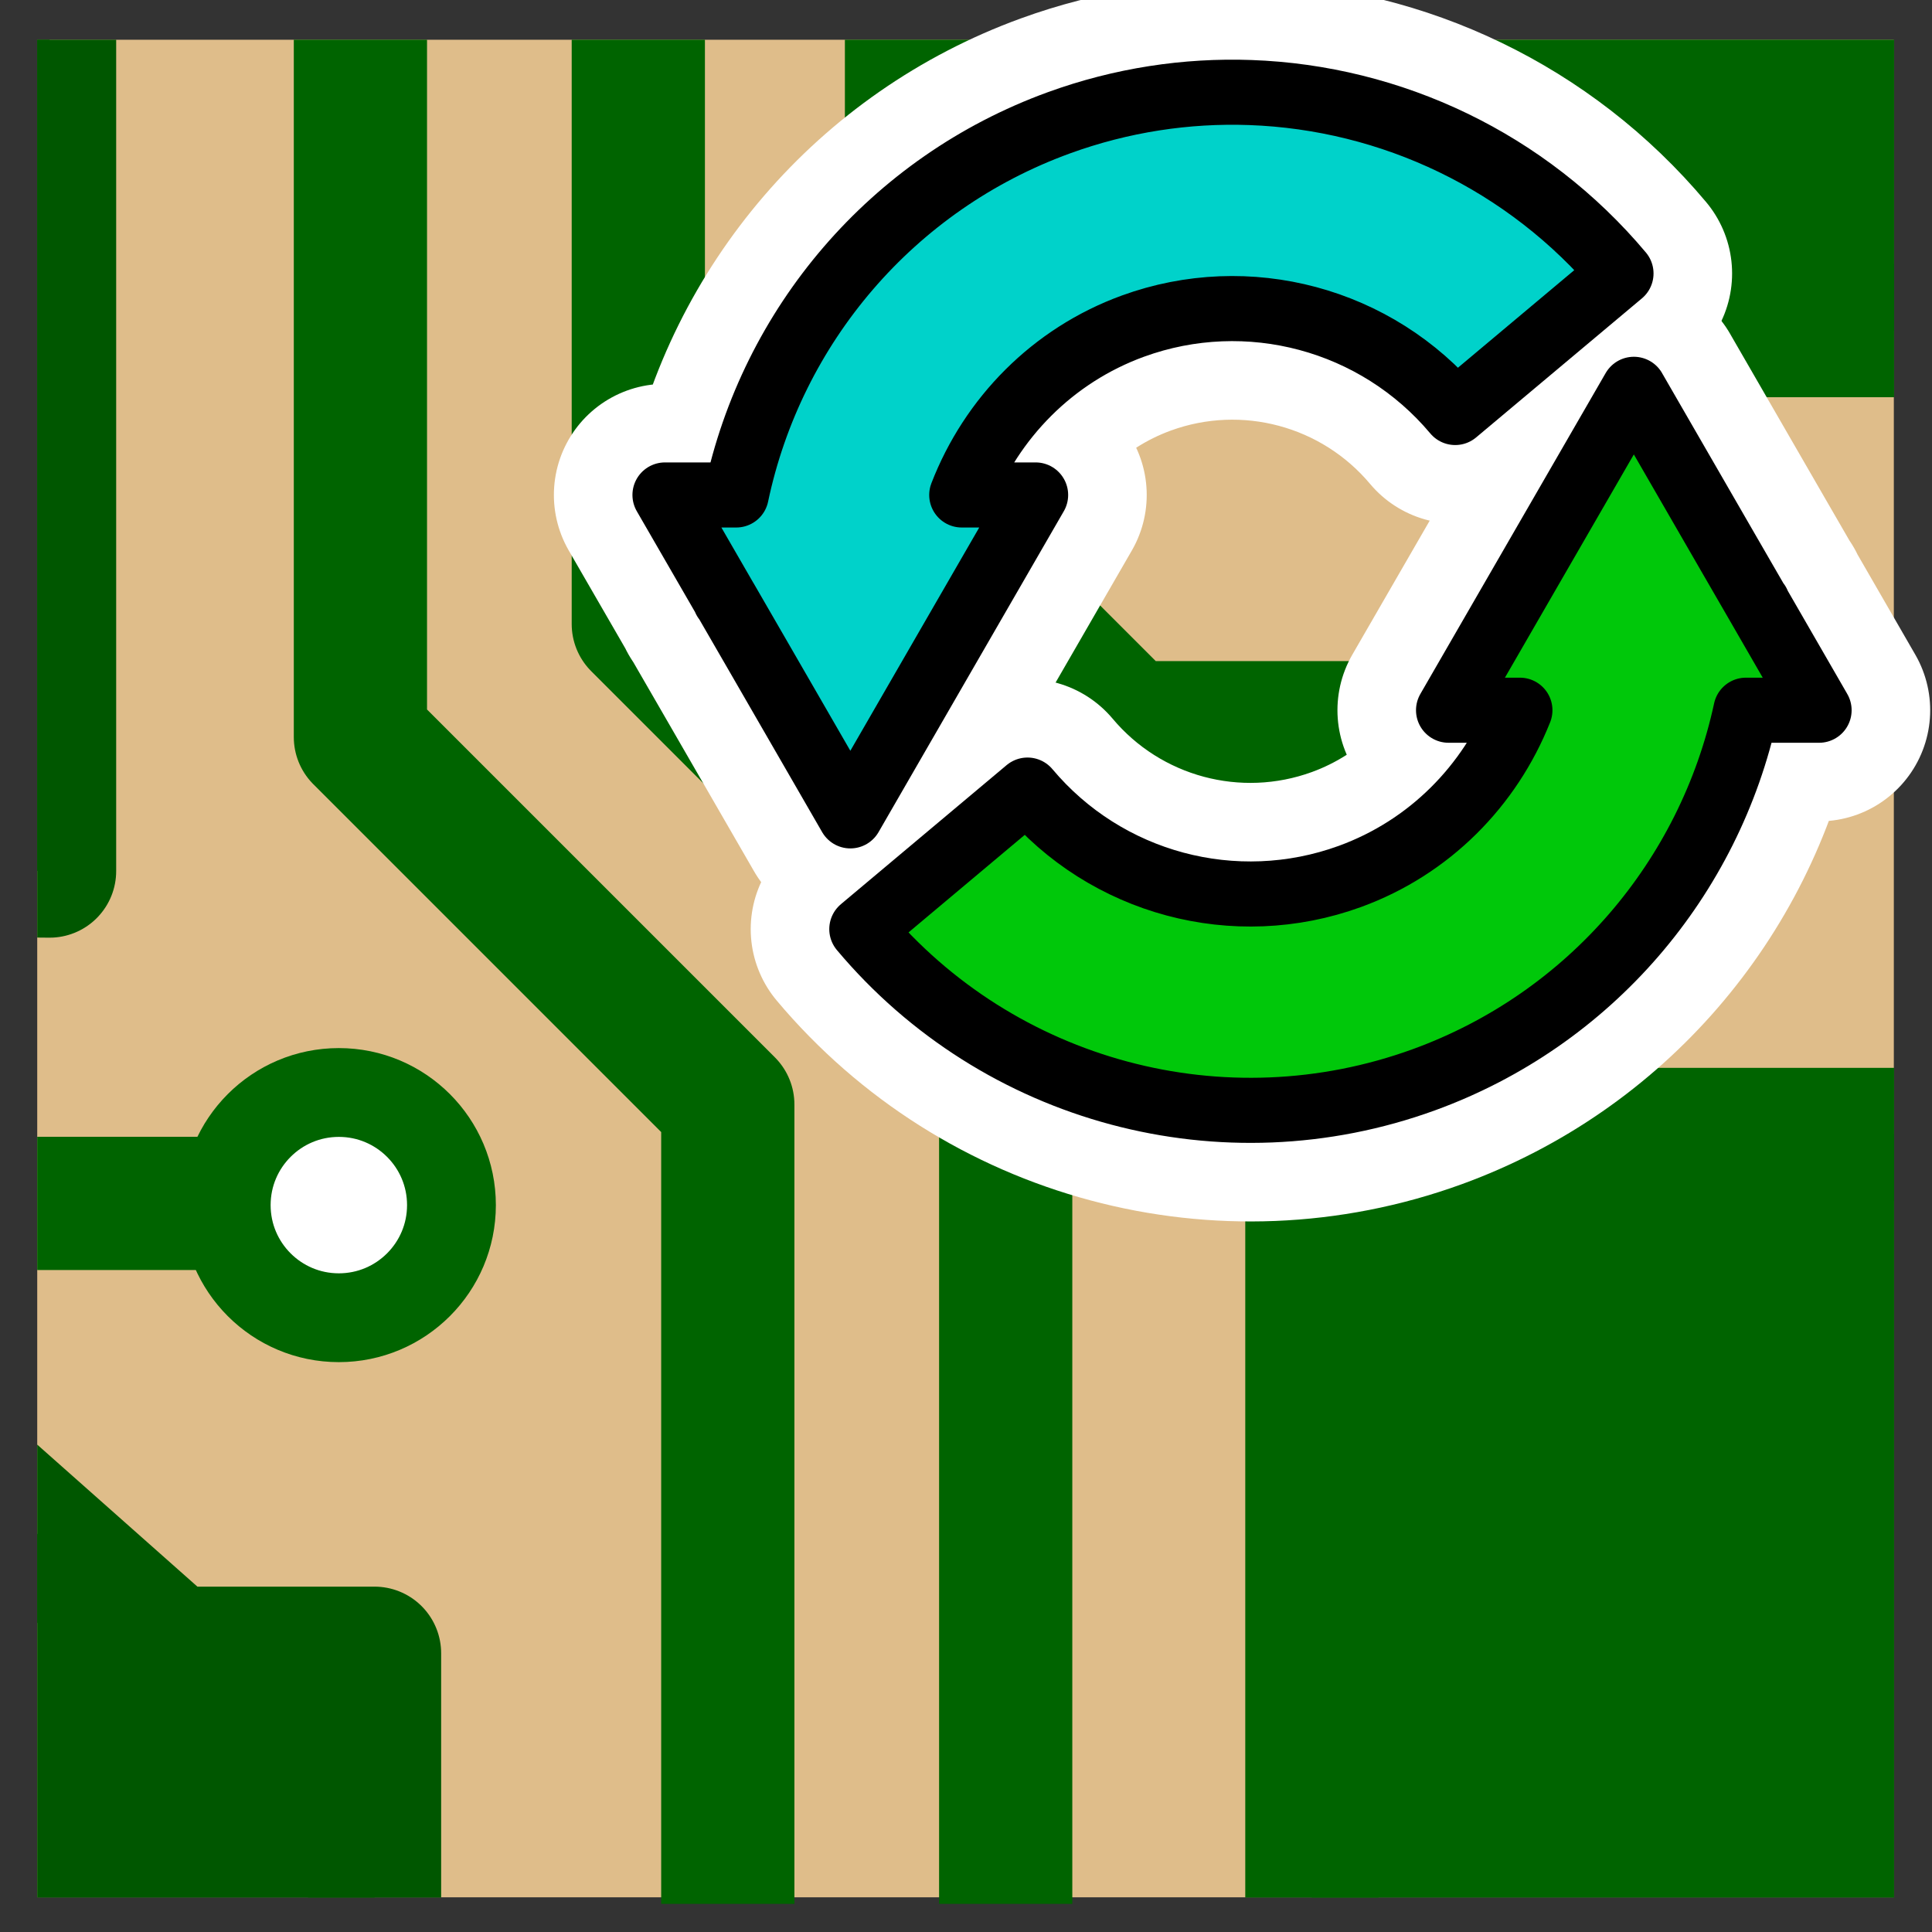 <?xml version="1.0" encoding="UTF-8" standalone="no"?>
<svg
   xmlns:dc="http://purl.org/dc/elements/1.1/"
   xmlns:cc="http://creativecommons.org/ns#"
   xmlns:rdf="http://www.w3.org/1999/02/22-rdf-syntax-ns#"
   xmlns:svg="http://www.w3.org/2000/svg"
   xmlns="http://www.w3.org/2000/svg"
   xmlns:xlink="http://www.w3.org/1999/xlink"
   xmlns:sodipodi="http://sodipodi.sourceforge.net/DTD/sodipodi-0.dtd"
   xmlns:inkscape="http://www.inkscape.org/namespaces/inkscape"
   height="48"
   width="48"
   version="1.1"
   id="svg2"
   inkscape:version="0.91 r13725"
   sodipodi:docname="pcb_update.svg">
  <rect width="100%" height="100%" fill="#333333" stroke="none"/>
  <sodipodi:namedview
     pagecolor="#ffffff"
     bordercolor="#666666"
     borderopacity="1"
     objecttolerance="10"
     gridtolerance="10"
     guidetolerance="10"
     inkscape:pageopacity="0"
     inkscape:pageshadow="2"
     inkscape:window-width="1855"
     inkscape:window-height="1056"
     id="namedview371"
     showgrid="true"
     inkscape:snap-to-guides="false"
     inkscape:snap-grids="false"
     inkscape:zoom="3.5715946"
     inkscape:cx="-51.662682"
     inkscape:cy="15.650837"
     inkscape:window-x="65"
     inkscape:window-y="24"
     inkscape:window-maximized="1"
     inkscape:current-layer="svg2">
    <inkscape:grid
       type="xygrid"
       id="grid3350"
       empspacing="5"
       visible="true"
       enabled="true"
       snapvisiblegridlinesonly="true" />
  </sodipodi:namedview>
  <defs
     id="defs4">
    <inkscape:path-effect
       effect="spiro"
       id="path-effect4449"
       is_visible="true" />
    <inkscape:path-effect
       effect="spiro"
       id="path-effect4445"
       is_visible="true" />
    <inkscape:path-effect
       is_visible="true"
       id="path-effect4441"
       effect="spiro" />
    <inkscape:path-effect
       effect="spiro"
       id="path-effect4402"
       is_visible="true" />
    <inkscape:path-effect
       effect="spiro"
       id="path-effect4350"
       is_visible="true" />
    <inkscape:path-effect
       effect="spiro"
       id="path-effect4329"
       is_visible="true" />
    <inkscape:path-effect
       is_visible="true"
       id="path-effect4325"
       effect="spiro" />
    <inkscape:path-effect
       effect="spiro"
       id="path-effect4321"
       is_visible="true" />
    <filter
       id="bb"
       style="color-interpolation-filters:sRGB">
      <feGaussianBlur
         stdDeviation="2.079"
         id="feGaussianBlur7" />
    </filter>
    <clipPath
       id="ba">
      <path
         d="m 72,88 -32,32 -8,0 0,-40 40,0 0,8 z"
         id="path10"
         inkscape:connector-curvature="0"
         style="fill-rule:evenodd" />
    </clipPath>
    <filter
       id="bc"
       height="1.384"
       width="1.384"
       y="-0.192"
       x="-0.192"
       style="color-interpolation-filters:sRGB">
      <feGaussianBlur
         stdDeviation="1.945"
         id="feGaussianBlur13" />
    </filter>
    <linearGradient
       id="bn"
       y2="172.44"
       gradientUnits="userSpaceOnUse"
       x2="153"
       gradientTransform="translate(-143,-64)"
       y1="175.56"
       x1="153">
      <stop
         stop-color="#fff"
         offset="0"
         id="stop16" />
      <stop
         stop-color="#ddd"
         offset="1"
         id="stop18" />
    </linearGradient>
    <linearGradient
       id="bo"
       y2="172.9"
       gradientUnits="userSpaceOnUse"
       x2="151.9"
       gradientTransform="translate(-143,-64)"
       y1="175.1"
       x1="154.1">
      <stop
         stop-color="#bbb"
         offset="0"
         id="stop21" />
      <stop
         stop-color="#616161"
         offset="1"
         id="stop23" />
    </linearGradient>
    <linearGradient
       id="bp"
       y2="164.44"
       gradientUnits="userSpaceOnUse"
       x2="153"
       gradientTransform="translate(-143,-64)"
       y1="167.56"
       x1="153">
      <stop
         stop-color="#fff"
         offset="0"
         id="stop26" />
      <stop
         stop-color="#ddd"
         offset="1"
         id="stop28" />
    </linearGradient>
    <linearGradient
       id="bq"
       y2="164.9"
       gradientUnits="userSpaceOnUse"
       x2="151.9"
       gradientTransform="translate(-143,-64)"
       y1="167.1"
       x1="154.1">
      <stop
         stop-color="#bbb"
         offset="0"
         id="stop31" />
      <stop
         stop-color="#616161"
         offset="1"
         id="stop33" />
    </linearGradient>
    <linearGradient
       id="br"
       y2="156.44"
       gradientUnits="userSpaceOnUse"
       x2="153"
       gradientTransform="translate(-143,-64)"
       y1="159.56"
       x1="153">
      <stop
         stop-color="#fff"
         offset="0"
         id="stop36" />
      <stop
         stop-color="#ddd"
         offset="1"
         id="stop38" />
    </linearGradient>
    <linearGradient
       id="bs"
       y2="156.9"
       gradientUnits="userSpaceOnUse"
       x2="151.9"
       gradientTransform="translate(-143,-64)"
       y1="159.1"
       x1="154.1">
      <stop
         stop-color="#bbb"
         offset="0"
         id="stop41" />
      <stop
         stop-color="#616161"
         offset="1"
         id="stop43" />
    </linearGradient>
    <linearGradient
       id="bt"
       y2="148.44"
       gradientUnits="userSpaceOnUse"
       x2="153"
       gradientTransform="translate(-143,-64)"
       y1="151.56"
       x1="153">
      <stop
         stop-color="#fff"
         offset="0"
         id="stop46" />
      <stop
         stop-color="#ddd"
         offset="1"
         id="stop48" />
    </linearGradient>
    <linearGradient
       id="bu"
       y2="148.9"
       gradientUnits="userSpaceOnUse"
       x2="151.9"
       gradientTransform="translate(-143,-64)"
       y1="151.1"
       x1="154.1">
      <stop
         stop-color="#bbb"
         offset="0"
         id="stop51" />
      <stop
         stop-color="#616161"
         offset="1"
         id="stop53" />
    </linearGradient>
    <linearGradient
       id="bv"
       y2="140.44"
       gradientUnits="userSpaceOnUse"
       x2="153"
       gradientTransform="translate(-143,-64)"
       y1="143.56"
       x1="153">
      <stop
         stop-color="#fff"
         offset="0"
         id="stop56" />
      <stop
         stop-color="#ddd"
         offset="1"
         id="stop58" />
    </linearGradient>
    <linearGradient
       id="bw"
       y2="140.9"
       gradientUnits="userSpaceOnUse"
       x2="151.9"
       gradientTransform="translate(-143,-64)"
       y1="143.1"
       x1="154.1">
      <stop
         stop-color="#bbb"
         offset="0"
         id="stop61" />
      <stop
         stop-color="#616161"
         offset="1"
         id="stop63" />
    </linearGradient>
    <linearGradient
       id="bx"
       y2="132.44"
       gradientUnits="userSpaceOnUse"
       x2="153"
       gradientTransform="translate(-143,-64)"
       y1="135.56"
       x1="153">
      <stop
         stop-color="#fff"
         offset="0"
         id="stop66" />
      <stop
         stop-color="#ddd"
         offset="1"
         id="stop68" />
    </linearGradient>
    <linearGradient
       id="by"
       y2="132.9"
       gradientUnits="userSpaceOnUse"
       x2="151.9"
       gradientTransform="translate(-143,-64)"
       y1="135.1"
       x1="154.1">
      <stop
         stop-color="#bbb"
         offset="0"
         id="stop71" />
      <stop
         stop-color="#616161"
         offset="1"
         id="stop73" />
    </linearGradient>
    <linearGradient
       id="bz"
       y2="124.44"
       gradientUnits="userSpaceOnUse"
       x2="153"
       gradientTransform="translate(-143,-64)"
       y1="127.56"
       x1="153">
      <stop
         stop-color="#fff"
         offset="0"
         id="stop76" />
      <stop
         stop-color="#ddd"
         offset="1"
         id="stop78" />
    </linearGradient>
    <linearGradient
       id="ca"
       y2="124.9"
       gradientUnits="userSpaceOnUse"
       x2="151.9"
       gradientTransform="translate(-143,-64)"
       y1="127.1"
       x1="154.1">
      <stop
         stop-color="#bbb"
         offset="0"
         id="stop81" />
      <stop
         stop-color="#616161"
         offset="1"
         id="stop83" />
    </linearGradient>
    <linearGradient
       id="cb"
       y2="116.44"
       gradientUnits="userSpaceOnUse"
       x2="153"
       gradientTransform="translate(-143,-64)"
       y1="119.56"
       x1="153">
      <stop
         stop-color="#fff"
         offset="0"
         id="stop86" />
      <stop
         stop-color="#ddd"
         offset="1"
         id="stop88" />
    </linearGradient>
    <linearGradient
       id="cc"
       y2="116.9"
       gradientUnits="userSpaceOnUse"
       x2="151.9"
       gradientTransform="translate(-143,-64)"
       y1="119.1"
       x1="154.1">
      <stop
         stop-color="#bbb"
         offset="0"
         id="stop91" />
      <stop
         stop-color="#616161"
         offset="1"
         id="stop93" />
    </linearGradient>
    <linearGradient
       id="cd"
       y2="108.44"
       gradientUnits="userSpaceOnUse"
       x2="153"
       gradientTransform="translate(-143,-64)"
       y1="111.56"
       x1="153">
      <stop
         stop-color="#fff"
         offset="0"
         id="stop96" />
      <stop
         stop-color="#ddd"
         offset="1"
         id="stop98" />
    </linearGradient>
    <linearGradient
       id="ce"
       y2="108.9"
       gradientUnits="userSpaceOnUse"
       x2="151.9"
       gradientTransform="translate(-143,-64)"
       y1="111.1"
       x1="154.1">
      <stop
         stop-color="#bbb"
         offset="0"
         id="stop101" />
      <stop
         stop-color="#616161"
         offset="1"
         id="stop103" />
    </linearGradient>
    <linearGradient
       id="cf"
       y2="100.44"
       gradientUnits="userSpaceOnUse"
       x2="153"
       gradientTransform="translate(-143,-64)"
       y1="103.56"
       x1="153">
      <stop
         stop-color="#fff"
         offset="0"
         id="stop106" />
      <stop
         stop-color="#ddd"
         offset="1"
         id="stop108" />
    </linearGradient>
    <linearGradient
       id="cg"
       y2="100.9"
       gradientUnits="userSpaceOnUse"
       x2="151.9"
       gradientTransform="translate(-143,-64)"
       y1="103.1"
       x1="154.1">
      <stop
         stop-color="#bbb"
         offset="0"
         id="stop111" />
      <stop
         stop-color="#616161"
         offset="1"
         id="stop113" />
    </linearGradient>
    <linearGradient
       id="ch"
       y2="92.444"
       gradientUnits="userSpaceOnUse"
       x2="153"
       gradientTransform="translate(-143,-64)"
       y1="95.557"
       x1="153">
      <stop
         stop-color="#fff"
         offset="0"
         id="stop116" />
      <stop
         stop-color="#ddd"
         offset="1"
         id="stop118" />
    </linearGradient>
    <linearGradient
       id="at"
       y2="92.9"
       gradientUnits="userSpaceOnUse"
       x2="151.9"
       gradientTransform="translate(-143,-64)"
       y1="95.101"
       x1="154.1">
      <stop
         stop-color="#bbb"
         offset="0"
         id="stop121" />
      <stop
         stop-color="#616161"
         offset="1"
         id="stop123" />
    </linearGradient>
    <linearGradient
       id="au"
       y2="84.444"
       gradientUnits="userSpaceOnUse"
       x2="153"
       gradientTransform="translate(-143,-64)"
       y1="87.557"
       x1="153">
      <stop
         stop-color="#fff"
         offset="0"
         id="stop126" />
      <stop
         stop-color="#ddd"
         offset="1"
         id="stop128" />
    </linearGradient>
    <linearGradient
       id="av"
       y2="84.9"
       gradientUnits="userSpaceOnUse"
       x2="151.9"
       gradientTransform="translate(-143,-64)"
       y1="87.101"
       x1="154.1">
      <stop
         stop-color="#bbb"
         offset="0"
         id="stop131" />
      <stop
         stop-color="#616161"
         offset="1"
         id="stop133" />
    </linearGradient>
    <linearGradient
       id="aw"
       y2="76.444"
       gradientUnits="userSpaceOnUse"
       x2="153"
       gradientTransform="translate(-143,-64)"
       y1="79.557"
       x1="153">
      <stop
         stop-color="#fff"
         offset="0"
         id="stop136" />
      <stop
         stop-color="#ddd"
         offset="1"
         id="stop138" />
    </linearGradient>
    <linearGradient
       id="ax"
       y2="76.9"
       gradientUnits="userSpaceOnUse"
       x2="151.9"
       gradientTransform="translate(-143,-64)"
       y1="79.101"
       x1="154.1">
      <stop
         stop-color="#bbb"
         offset="0"
         id="stop141" />
      <stop
         stop-color="#616161"
         offset="1"
         id="stop143" />
    </linearGradient>
    <linearGradient
       id="bd"
       y2="99.255"
       gradientUnits="userSpaceOnUse"
       x2="91.229"
       gradientTransform="matrix(0.21,0,0,0.207,-0.545,-0.448)"
       y1="106.41"
       x1="98.617">
      <stop
         stop-color="#a2a2a2"
         offset="0"
         id="stop193" />
      <stop
         stop-color="#fff"
         offset="1"
         id="stop195" />
    </linearGradient>
    <radialGradient
       id="az"
       gradientUnits="userSpaceOnUse"
       cy="112.3"
       cx="102"
       gradientTransform="matrix(0.21,0,0,0.207,-0.545,-0.448)"
       r="139.56">
      <stop
         stop-color="#b7b8b9"
         offset="0"
         id="stop203" />
      <stop
         stop-color="#ececec"
         offset=".189"
         id="stop205" />
      <stop
         stop-color="#fafafa"
         offset=".257"
         id="stop207" />
      <stop
         stop-color="#fff"
         offset=".301"
         id="stop209" />
      <stop
         stop-color="#fafafa"
         offset=".531"
         id="stop211" />
      <stop
         stop-color="#ebecec"
         offset=".845"
         id="stop213" />
      <stop
         stop-color="#e1e2e3"
         offset="1"
         id="stop215" />
    </radialGradient>
    <inkscape:path-effect
       is_visible="true"
       id="path-effect4325-4"
       effect="spiro" />
    <inkscape:path-effect
       effect="spiro"
       id="path-effect4329-7"
       is_visible="true" />
    <clipPath
       clipPathUnits="userSpaceOnUse"
       id="clipPath4385">
      <path
         style="fill:#ffffff"
         inkscape:connector-curvature="0"
         id="path4387"
         d="m 3.116,3.021 0,41.979 27.567,0 14.343,-12.314 0,-29.665 -41.91,0 z" />
    </clipPath>
    <clipPath
       clipPathUnits="userSpaceOnUse"
       id="clipPath4396">
      <path
         style="fill:#ffffff"
         inkscape:connector-curvature="0"
         id="path4398"
         d="m 3.116,3.021 0,41.979 27.567,0 14.343,-12.314 0,-29.665 -41.91,0 z" />
    </clipPath>
    <clipPath
       clipPathUnits="userSpaceOnUse"
       id="clipPath4396-7">
      <path
         style="fill:#ffffff"
         inkscape:connector-curvature="0"
         id="path4398-2"
         d="m 3.116,3.021 0,41.979 27.567,0 14.343,-12.314 0,-29.665 -41.91,0 z" />
    </clipPath>
    <inkscape:path-effect
       effect="spiro"
       id="path-effect4321-2"
       is_visible="true" />
    <inkscape:path-effect
       is_visible="true"
       id="path-effect4325-6"
       effect="spiro" />
    <inkscape:path-effect
       effect="spiro"
       id="path-effect4329-1"
       is_visible="true" />
    <clipPath
       clipPathUnits="userSpaceOnUse"
       id="clipPath4459">
      <path
         style="fill:#ffffff"
         inkscape:connector-curvature="0"
         id="path4461"
         d="m 3.116,3.021 0,41.979 27.567,0 14.343,-12.314 0,-29.665 -41.91,0 z" />
    </clipPath>
    <clipPath
       clipPathUnits="userSpaceOnUse"
       id="clipPath4385-9">
      <path
         style="fill:#ffffff"
         inkscape:connector-curvature="0"
         id="path4387-1"
         d="m 3.116,3.021 0,41.979 27.567,0 14.343,-12.314 0,-29.665 -41.91,0 z" />
    </clipPath>
    <clipPath
       clipPathUnits="userSpaceOnUse"
       id="clipPath4396-9">
      <path
         style="fill:#ffffff"
         inkscape:connector-curvature="0"
         id="path4398-6"
         d="m 3.116,3.021 0,41.979 27.567,0 14.343,-12.314 0,-29.665 -41.91,0 z" />
    </clipPath>
    <inkscape:path-effect
       effect="spiro"
       id="path-effect4321-25"
       is_visible="true" />
    <inkscape:path-effect
       is_visible="true"
       id="path-effect4325-44"
       effect="spiro" />
    <inkscape:path-effect
       effect="spiro"
       id="path-effect4329-9"
       is_visible="true" />
    <clipPath
       id="ba-9">
      <path
         d="m 72,88 -32,32 -8,0 0,-40 40,0 0,8 z"
         id="path10-3"
         inkscape:connector-curvature="0"
         style="fill-rule:evenodd" />
    </clipPath>
    <filter
       id="bc-6"
       height="1.384"
       width="1.384"
       y="-0.192"
       x="-0.192"
       style="color-interpolation-filters:sRGB">
      <feGaussianBlur
         stdDeviation="1.945"
         id="feGaussianBlur13-0" />
    </filter>
    <clipPath
       clipPathUnits="userSpaceOnUse"
       id="clipPath4459-5">
      <path
         style="fill:#ffffff"
         inkscape:connector-curvature="0"
         id="path4461-0"
         d="m 3.116,3.021 0,41.979 27.567,0 14.343,-12.314 0,-29.665 -41.91,0 z" />
    </clipPath>
    <inkscape:path-effect
       effect="spiro"
       id="path-effect4402-2"
       is_visible="true" />
    <inkscape:path-effect
       is_visible="true"
       id="path-effect4441-9"
       effect="spiro" />
    <inkscape:path-effect
       effect="spiro"
       id="path-effect4445-4"
       is_visible="true" />
    <inkscape:path-effect
       effect="spiro"
       id="path-effect4449-3"
       is_visible="true" />
    <radialGradient
       id="az-5"
       gradientUnits="userSpaceOnUse"
       cy="112.3"
       cx="102"
       gradientTransform="matrix(0.21,0,0,0.207,-0.545,-0.448)"
       r="139.56">
      <stop
         stop-color="#b7b8b9"
         offset="0"
         id="stop203-1" />
      <stop
         stop-color="#ececec"
         offset=".189"
         id="stop205-7" />
      <stop
         stop-color="#fafafa"
         offset=".257"
         id="stop207-4" />
      <stop
         stop-color="#fff"
         offset=".301"
         id="stop209-3" />
      <stop
         stop-color="#fafafa"
         offset=".531"
         id="stop211-1" />
      <stop
         stop-color="#ebecec"
         offset=".845"
         id="stop213-4" />
      <stop
         stop-color="#e1e2e3"
         offset="1"
         id="stop215-6" />
    </radialGradient>
    <filter
       id="bb-9"
       style="color-interpolation-filters:sRGB">
      <feGaussianBlur
         stdDeviation="2.079"
         id="feGaussianBlur7-4" />
    </filter>
    <radialGradient
       inkscape:collect="always"
       xlink:href="#az-7"
       id="radialGradient3418"
       gradientUnits="userSpaceOnUse"
       gradientTransform="matrix(0.466,0,0,0.4,17.281,-50.947)"
       cx="102"
       cy="112.3"
       r="139.56" />
    <radialGradient
       id="az-7"
       gradientUnits="userSpaceOnUse"
       cy="112.3"
       cx="102"
       gradientTransform="matrix(0.21,0,0,0.207,-0.545,-0.448)"
       r="139.56">
      <stop
         stop-color="#b7b8b9"
         offset="0"
         id="stop203-5" />
      <stop
         stop-color="#ececec"
         offset=".189"
         id="stop205-3" />
      <stop
         stop-color="#fafafa"
         offset=".257"
         id="stop207-5" />
      <stop
         stop-color="#fff"
         offset=".301"
         id="stop209-62" />
      <stop
         stop-color="#fafafa"
         offset=".531"
         id="stop211-9" />
      <stop
         stop-color="#ebecec"
         offset=".845"
         id="stop213-1" />
      <stop
         stop-color="#e1e2e3"
         offset="1"
         id="stop215-2" />
    </radialGradient>
    <clipPath
       clipPathUnits="userSpaceOnUse"
       id="clipPath4273">
      <path
         sodipodi:nodetypes="ccccc"
         style="fill:#c28a35;fill-opacity:1"
         inkscape:connector-curvature="0"
         id="path4275"
         d="m 3.116,3.021 0,41.836 41.815,0 0,-41.836 z" />
    </clipPath>
    <inkscape:path-effect
       effect="spiro"
       id="path-effect4402-7"
       is_visible="true" />
    <inkscape:path-effect
       is_visible="true"
       id="path-effect4441-0"
       effect="spiro" />
    <inkscape:path-effect
       effect="spiro"
       id="path-effect4445-9"
       is_visible="true" />
    <inkscape:path-effect
       effect="spiro"
       id="path-effect4449-36"
       is_visible="true" />
    <clipPath
       clipPathUnits="userSpaceOnUse"
       id="clipPath4396-0">
      <path
         style="fill:#ffffff"
         inkscape:connector-curvature="0"
         id="path4398-6-3"
         d="m 3.116,3.021 0,41.979 27.567,0 14.343,-12.314 0,-29.665 -41.91,0 z" />
    </clipPath>
    <inkscape:path-effect
       effect="spiro"
       id="path-effect4321-26"
       is_visible="true" />
    <inkscape:path-effect
       is_visible="true"
       id="path-effect4325-1"
       effect="spiro" />
    <inkscape:path-effect
       effect="spiro"
       id="path-effect4329-8"
       is_visible="true" />
    <clipPath
       clipPathUnits="userSpaceOnUse"
       id="clipPath4385-7">
      <path
         style="fill:#ffffff"
         inkscape:connector-curvature="0"
         id="path4387-9"
         d="m 3.116,3.021 0,41.979 27.567,0 14.343,-12.314 0,-29.665 -41.91,0 z" />
    </clipPath>
    <radialGradient
       r="16.956"
       gradientTransform="matrix(0,-0.843,1.02,0,-4.896,41.059)"
       cx="35.293"
       cy="20.494"
       gradientUnits="userSpaceOnUse"
       id="radialGradient4831">
      <stop
         style="stop-color:#1772d9;stop-opacity:1"
         id="stop4833"
         offset="0"
         stop-color="#73d216" />
      <stop
         style="stop-color:#085ab6;stop-opacity:1"
         id="stop4835"
         offset="1"
         stop-color="#4e9a06" />
    </radialGradient>
    <radialGradient
       inkscape:collect="always"
       xlink:href="#radialGradient4831"
       id="radialGradient5510"
       gradientUnits="userSpaceOnUse"
       gradientTransform="matrix(0,0.431,0.506,0,129.736,1879.092)"
       cx="34.857"
       cy="28.374"
       fx="34.857"
       fy="28.374"
       r="16.956" />
    <radialGradient
       r="16.956"
       gradientTransform="matrix(0,-0.843,1.02,0,-4.896,41.059)"
       cx="35.293"
       cy="20.494"
       gradientUnits="userSpaceOnUse"
       id="radialGradient5512">
      <stop
         style="stop-color:#1772d9;stop-opacity:1"
         id="stop5514"
         offset="0"
         stop-color="#73d216" />
      <stop
         style="stop-color:#085ab6;stop-opacity:1"
         id="stop5516"
         offset="1"
         stop-color="#4e9a06" />
    </radialGradient>
    <radialGradient
       r="16.956"
       gradientTransform="matrix(0,-0.843,1.02,0,-4.896,41.059)"
       cx="35.293"
       cy="20.494"
       gradientUnits="userSpaceOnUse"
       id="radialGradient4831-3">
      <stop
         style="stop-color:#1772d9;stop-opacity:1"
         id="stop4833-6"
         offset="0"
         stop-color="#73d216" />
      <stop
         style="stop-color:#085ab6;stop-opacity:1"
         id="stop4835-7"
         offset="1"
         stop-color="#4e9a06" />
    </radialGradient>
    <radialGradient
       r="16.956"
       gradientTransform="matrix(0,-0.843,1.02,0,-4.896,41.059)"
       cx="35.293"
       cy="20.494"
       gradientUnits="userSpaceOnUse"
       id="radialGradient4622">
      <stop
         style="stop-color:#1772d9;stop-opacity:1"
         id="stop4624"
         offset="0"
         stop-color="#73d216" />
      <stop
         style="stop-color:#085ab6;stop-opacity:1"
         id="stop4626"
         offset="1"
         stop-color="#4e9a06" />
    </radialGradient>
    <radialGradient
       r="16.956"
       gradientTransform="matrix(0,-0.843,1.02,0,-4.896,41.059)"
       cx="35.293"
       cy="20.494"
       gradientUnits="userSpaceOnUse"
       id="radialGradient4629">
      <stop
         style="stop-color:#1772d9;stop-opacity:1"
         id="stop4631"
         offset="0"
         stop-color="#73d216" />
      <stop
         style="stop-color:#085ab6;stop-opacity:1"
         id="stop4633"
         offset="1"
         stop-color="#4e9a06" />
    </radialGradient>
    <radialGradient
       r="16.956"
       gradientTransform="matrix(0,-0.843,1.02,0,-4.896,41.059)"
       cx="35.293"
       cy="20.494"
       gradientUnits="userSpaceOnUse"
       id="radialGradient4636">
      <stop
         style="stop-color:#1772d9;stop-opacity:1"
         id="stop4638"
         offset="0"
         stop-color="#73d216" />
      <stop
         style="stop-color:#085ab6;stop-opacity:1"
         id="stop4640"
         offset="1"
         stop-color="#4e9a06" />
    </radialGradient>
    <radialGradient
       inkscape:collect="always"
       xlink:href="#radialGradient4831-36"
       id="radialGradient4567"
       gradientUnits="userSpaceOnUse"
       gradientTransform="matrix(0,-0.382,-0.449,0,40.365,227.589)"
       cx="34.857"
       cy="28.374"
       fx="34.857"
       fy="28.374"
       r="16.956" />
    <radialGradient
       r="16.956"
       gradientTransform="matrix(0,-0.843,1.02,0,-4.896,41.059)"
       cx="35.293"
       cy="20.494"
       gradientUnits="userSpaceOnUse"
       id="radialGradient4831-36">
      <stop
         style="stop-color:#1772d9;stop-opacity:1"
         id="stop4833-7"
         offset="0"
         stop-color="#73d216" />
      <stop
         style="stop-color:#085ab6;stop-opacity:1"
         id="stop4835-5"
         offset="1"
         stop-color="#4e9a06" />
    </radialGradient>
    <radialGradient
       inkscape:collect="always"
       xlink:href="#radialGradient4831-36"
       id="radialGradient4569"
       gradientUnits="userSpaceOnUse"
       gradientTransform="matrix(0,0.382,0.449,0,123.258,1780.995)"
       cx="34.857"
       cy="28.374"
       fx="34.857"
       fy="28.374"
       r="16.956" />
    <radialGradient
       r="16.956"
       gradientTransform="matrix(0,-0.843,1.02,0,-4.896,41.059)"
       cx="35.293"
       cy="20.494"
       gradientUnits="userSpaceOnUse"
       id="radialGradient4300">
      <stop
         style="stop-color:#1772d9;stop-opacity:1"
         id="stop4302"
         offset="0"
         stop-color="#73d216" />
      <stop
         style="stop-color:#085ab6;stop-opacity:1"
         id="stop4304"
         offset="1"
         stop-color="#4e9a06" />
    </radialGradient>
  </defs>
  <g
     id="g5700"
     transform="matrix(1.034,0,0,1.034,-24.649,50.36)">
    <path
       style="fill:url(#radialGradient3418)"
       inkscape:connector-curvature="0"
       id="path221"
       d="m 25.664,-47.349 c -0.257,0 -0.466,0.179 -0.466,0.4 l 0,43.171 c 0,0.221 0.209,0.4 0.466,0.4 l 27.56,0 c 0.123,0 1.287,0.047 1.373,-0.028 L 68.842,-15.722 c 0.087,-0.075 0.136,-1.074 0.136,-1.179 l 0,-30.048 c 0,-0.22 -0.209,-0.4 -0.466,-0.4 l -42.849,0 z" />
    <path
       sodipodi:nodetypes="ccccc"
       style="fill:#dfbd8a;fill-opacity:1"
       inkscape:connector-curvature="0"
       id="path219"
       d="m 24.733,-47.749 0,44.633 44.61,0 0,-44.633 z" />
    <g
       clip-path="url(#clipPath4273)"
       id="g4451"
       transform="matrix(1.067,0,0,1.067,21.408,-50.973)">
      <path
         sodipodi:nodetypes="cccccc"
         style="color:#000000;clip-rule:nonzero;display:inline;overflow:visible;visibility:visible;opacity:1;isolation:auto;mix-blend-mode:normal;color-interpolation:sRGB;color-interpolation-filters:linearRGB;solid-color:#000000;solid-opacity:1;fill:#006400;fill-opacity:1;fill-rule:evenodd;stroke:#006400;stroke-width:3;stroke-linecap:round;stroke-linejoin:round;stroke-miterlimit:4;stroke-dasharray:none;stroke-dashoffset:0;stroke-opacity:1;color-rendering:auto;image-rendering:auto;shape-rendering:auto;text-rendering:auto;enable-background:accumulate"
         d="m 30.494,-2.965 0,10.543 1.757,1.993 20.517,0 0,-12.748 -22.274,0.212 z"
         id="path4400"
         inkscape:path-effect="#path-effect4402-7"
         inkscape:original-d="m 30.493982,-2.9647235 0,10.542909 1.757126,1.9934312 20.516738,0 0,-12.7484722 z"
         inkscape:connector-curvature="0" />
      <path
         inkscape:connector-curvature="0"
         inkscape:original-d="m 31.819807,46.42956 0,-18.757446 1.757126,0 20.516738,0 0,18.969574 z"
         inkscape:path-effect="#path-effect4441-0"
         id="path4439"
         d="m 31.82,46.43 0,-18.757 1.757,0 20.517,0 0,18.97 -22.274,-0.212 z"
         style="color:#000000;clip-rule:nonzero;display:inline;overflow:visible;visibility:visible;opacity:1;isolation:auto;mix-blend-mode:normal;color-interpolation:sRGB;color-interpolation-filters:linearRGB;solid-color:#000000;solid-opacity:1;fill:#006400;fill-opacity:1;fill-rule:evenodd;stroke:#006400;stroke-width:3;stroke-linecap:round;stroke-linejoin:round;stroke-miterlimit:4;stroke-dasharray:none;stroke-dashoffset:0;stroke-opacity:1;color-rendering:auto;image-rendering:auto;shape-rendering:auto;text-rendering:auto;enable-background:accumulate"
         sodipodi:nodetypes="cccccc" />
      <path
         sodipodi:nodetypes="ccccccc"
         style="color:#000000;clip-rule:nonzero;display:inline;overflow:visible;visibility:visible;opacity:1;isolation:auto;mix-blend-mode:normal;color-interpolation:sRGB;color-interpolation-filters:linearRGB;solid-color:#000000;solid-opacity:1;fill:#005700;fill-opacity:1;fill-rule:evenodd;stroke:#005700;stroke-width:3;stroke-linecap:round;stroke-linejoin:round;stroke-miterlimit:4;stroke-dasharray:none;stroke-dashoffset:0;stroke-opacity:1;color-rendering:auto;image-rendering:auto;shape-rendering:auto;text-rendering:auto;enable-background:accumulate"
         d="m -11.561,58.097 0,-22.748 13.232,0.032 4.483,3.975 4.558,0 0,18.953 -22.274,-0.212 z"
         id="path4443"
         inkscape:path-effect="#path-effect4445-9"
         inkscape:original-d="m -11.561196,58.096822 0,-22.747771 13.2321266,0.03157 4.4833687,3.975 4.5583687,0 0,18.953334 z"
         inkscape:connector-curvature="0" />
      <path
         sodipodi:nodetypes="cccccc"
         style="color:#000000;clip-rule:nonzero;display:inline;overflow:visible;visibility:visible;opacity:1;isolation:auto;mix-blend-mode:normal;color-interpolation:sRGB;color-interpolation-filters:linearRGB;solid-color:#000000;solid-opacity:1;fill:#005700;fill-opacity:1;fill-rule:evenodd;stroke:#005700;stroke-width:3;stroke-linecap:round;stroke-linejoin:round;stroke-miterlimit:4;stroke-dasharray:none;stroke-dashoffset:0;stroke-opacity:1;color-rendering:auto;image-rendering:auto;shape-rendering:auto;text-rendering:auto;enable-background:accumulate"
         d="m -18.88,21.53 0,-15.698 1.757,-3.043 20.517,0 0,18.953 -22.274,-0.212 z"
         id="path4447"
         inkscape:path-effect="#path-effect4449-36"
         inkscape:original-d="m -18.880195,21.529559 0,-15.6977711 1.757126,-3.043431 20.5167378,0 0,18.9533341 z"
         inkscape:connector-curvature="0" />
    </g>
    <g
       clip-path="url(#clipPath4396-0)"
       id="g4391"
       transform="matrix(1.067,0,0,1.067,21.408,-50.973)">
      <path
         style="color:#000000;clip-rule:nonzero;display:inline;overflow:visible;visibility:visible;opacity:1;isolation:auto;mix-blend-mode:normal;color-interpolation:sRGB;color-interpolation-filters:linearRGB;solid-color:#000000;solid-opacity:1;fill:none;fill-opacity:1;fill-rule:evenodd;stroke:#006400;stroke-width:3;stroke-linecap:round;stroke-linejoin:round;stroke-miterlimit:4;stroke-dasharray:none;stroke-dashoffset:0;stroke-opacity:1;color-rendering:auto;image-rendering:auto;shape-rendering:auto;text-rendering:auto;enable-background:accumulate"
         d="m 10.394,-2.806 0,21.531 8.273,8.273 0,23.759"
         id="path4319"
         inkscape:path-effect="#path-effect4321-26"
         inkscape:original-d="m 10.39447,-2.8056244 0,21.5314024 8.27315,8.27315 0,23.758789"
         inkscape:connector-curvature="0" />
      <path
         inkscape:connector-curvature="0"
         inkscape:original-d="m 16.652365,-5.3512089 0,21.5314019 8.27315,8.27315 0,23.758789"
         inkscape:path-effect="#path-effect4325-1"
         id="path4323"
         d="m 16.652,-5.351 0,21.531 8.273,8.273 0,23.759"
         style="fill:none;fill-rule:evenodd;stroke:#006400;stroke-width:3;stroke-linecap:round;stroke-linejoin:round;stroke-miterlimit:4;stroke-dasharray:none;stroke-opacity:1" />
      <path
         style="color:#000000;clip-rule:nonzero;display:inline;overflow:visible;visibility:visible;opacity:1;isolation:auto;mix-blend-mode:normal;color-interpolation:sRGB;color-interpolation-filters:linearRGB;solid-color:#000000;solid-opacity:1;fill:none;fill-opacity:1;fill-rule:evenodd;stroke:#006400;stroke-width:3;stroke-linecap:round;stroke-linejoin:round;stroke-miterlimit:4;stroke-dasharray:none;stroke-dashoffset:0;stroke-opacity:1;color-rendering:auto;image-rendering:auto;shape-rendering:auto;text-rendering:auto;enable-background:accumulate"
         d="m 22.804,-2.381 0,16.016 4.879,4.879 9.864,0"
         id="path4327"
         inkscape:path-effect="#path-effect4329-8"
         inkscape:original-d="m 22.804195,-2.3813603 0,16.0159693 4.879037,4.879037 9.86414,0"
         inkscape:connector-curvature="0" />
    </g>
    <path
       clip-path="url(#clipPath4385-7)"
       id="path4348"
       d="m -3.076,29.226 13.364,0"
       style="color:#000000;clip-rule:nonzero;display:inline;overflow:visible;visibility:visible;opacity:1;isolation:auto;mix-blend-mode:normal;color-interpolation:sRGB;color-interpolation-filters:linearRGB;solid-color:#000000;solid-opacity:1;fill:none;fill-opacity:1;fill-rule:evenodd;stroke:#006400;stroke-width:3;stroke-linecap:round;stroke-linejoin:round;stroke-miterlimit:4;stroke-dasharray:none;stroke-dashoffset:0;stroke-opacity:1;color-rendering:auto;image-rendering:auto;shape-rendering:auto;text-rendering:auto;enable-background:accumulate"
       inkscape:connector-curvature="0"
       transform="matrix(1.067,0,0,1.067,21.408,-50.973)" />
    <circle
       r="2.706"
       cy="-31.289"
       cx="61.175"
       id="path4361"
       style="color:#000000;clip-rule:nonzero;display:inline;overflow:visible;visibility:visible;opacity:1;isolation:auto;mix-blend-mode:normal;color-interpolation:sRGB;color-interpolation-filters:linearRGB;solid-color:#000000;solid-opacity:1;fill:#ffffff;fill-opacity:1;fill-rule:nonzero;stroke:#006400;stroke-width:2.134;stroke-linecap:butt;stroke-linejoin:miter;stroke-miterlimit:4;stroke-dasharray:none;stroke-dashoffset:0;stroke-opacity:1;color-rendering:auto;image-rendering:auto;shape-rendering:auto;text-rendering:auto;enable-background:accumulate" />
    <circle
       style="color:#000000;clip-rule:nonzero;display:inline;overflow:visible;visibility:visible;opacity:1;isolation:auto;mix-blend-mode:normal;color-interpolation:sRGB;color-interpolation-filters:linearRGB;solid-color:#000000;solid-opacity:1;fill:#ffffff;fill-opacity:1;fill-rule:nonzero;stroke:#006400;stroke-width:2.134;stroke-linecap:butt;stroke-linejoin:miter;stroke-miterlimit:4;stroke-dasharray:none;stroke-dashoffset:0;stroke-opacity:1;color-rendering:auto;image-rendering:auto;shape-rendering:auto;text-rendering:auto;enable-background:accumulate"
       id="circle4363"
       cx="31.98"
       cy="-19.748"
       r="2.706" />
  </g>
  <g
     id="g4555"
     transform="matrix(1.244,0,0,1.244,-70.933,-1234.401)">
    <path
       inkscape:connector-curvature="0"
       id="path4557"
       d="m 89.651,1000.059 -1.851,3.205 -1.85,3.204 1.425,0 c -0.601,1.51 -1.806,2.741 -3.396,3.32 -2.295,0.835 -4.868,0.146 -6.438,-1.725 l -3.309,2.777 c 2.738,3.263 7.224,4.464 11.226,3.008 3.316,-1.207 5.707,-4.026 6.431,-7.38 l 1.461,0 -1.227,-2.127 c 9e-6,0 0,-0.01 0,-0.012 l -0.007,0 -0.615,-1.064 -1.85,-3.205 z"
       style="color:#000000;clip-rule:nonzero;display:inline;overflow:visible;visibility:visible;opacity:1;isolation:auto;mix-blend-mode:normal;color-interpolation:sRGB;color-interpolation-filters:linearRGB;solid-color:#000000;solid-opacity:1;fill:url(#radialGradient4567);fill-opacity:1;fill-rule:evenodd;stroke:#ffffff;stroke-width:4.438;stroke-linecap:round;stroke-linejoin:round;stroke-miterlimit:10;stroke-dasharray:none;stroke-dashoffset:0;stroke-opacity:1;color-rendering:auto;image-rendering:auto;shape-rendering:auto;text-rendering:auto;enable-background:accumulate" />
    <path
       inkscape:connector-curvature="0"
       id="path4559"
       d="m 81.992,994.132 c -1.277,-0.046 -2.575,0.15 -3.826,0.605 -3.333,1.213 -5.731,4.055 -6.442,7.432 l -1.423,0 1.2,2.077 c -9e-6,0 0,0.01 0,0.011 l 0.007,0 0.645,1.116 1.85,3.205 1.85,-3.205 1.85,-3.204 -1.475,0 c 0.593,-1.533 1.811,-2.786 3.418,-3.372 2.295,-0.835 4.867,-0.146 6.437,1.725 l 3.311,-2.777 c -1.882,-2.243 -4.591,-3.512 -7.4,-3.613 z"
       style="color:#000000;clip-rule:nonzero;display:inline;overflow:visible;visibility:visible;opacity:1;isolation:auto;mix-blend-mode:normal;color-interpolation:sRGB;color-interpolation-filters:linearRGB;solid-color:#000000;solid-opacity:1;fill:url(#radialGradient4569);fill-opacity:1;fill-rule:evenodd;stroke:#ffffff;stroke-width:4.438;stroke-linecap:round;stroke-linejoin:round;stroke-miterlimit:10;stroke-dasharray:none;stroke-dashoffset:0;stroke-opacity:1;color-rendering:auto;image-rendering:auto;shape-rendering:auto;text-rendering:auto;enable-background:accumulate" />
    <path
       inkscape:connector-curvature="0"
       style="color:#000000;clip-rule:nonzero;display:inline;overflow:visible;visibility:visible;opacity:1;isolation:auto;mix-blend-mode:normal;color-interpolation:sRGB;color-interpolation-filters:linearRGB;solid-color:#000000;solid-opacity:1;fill:#00c80a;fill-opacity:1;fill-rule:evenodd;stroke:#000000;stroke-width:1.3;stroke-linecap:round;stroke-linejoin:round;stroke-miterlimit:10;stroke-dasharray:none;stroke-dashoffset:0;stroke-opacity:1;color-rendering:auto;image-rendering:auto;shape-rendering:auto;text-rendering:auto;enable-background:accumulate"
       d="m 89.651,1000.059 -1.851,3.205 -1.85,3.204 1.425,0 c -0.601,1.51 -1.806,2.741 -3.396,3.32 -2.295,0.835 -4.868,0.146 -6.438,-1.725 l -3.309,2.777 c 2.738,3.263 7.224,4.464 11.226,3.008 3.316,-1.207 5.707,-4.026 6.431,-7.38 l 1.461,0 -1.227,-2.127 c 9e-6,0 0,-0.01 0,-0.012 l -0.007,0 -0.615,-1.064 -1.85,-3.205 z"
       id="path4495" />
    <path
       inkscape:connector-curvature="0"
       style="color:#000000;clip-rule:nonzero;display:inline;overflow:visible;visibility:visible;opacity:1;isolation:auto;mix-blend-mode:normal;color-interpolation:sRGB;color-interpolation-filters:linearRGB;solid-color:#000000;solid-opacity:1;fill:#00d2ca;fill-opacity:1;fill-rule:evenodd;stroke:#000000;stroke-width:1.3;stroke-linecap:round;stroke-linejoin:round;stroke-miterlimit:10;stroke-dasharray:none;stroke-dashoffset:0;stroke-opacity:1;color-rendering:auto;image-rendering:auto;shape-rendering:auto;text-rendering:auto;enable-background:accumulate"
       d="m 81.992,994.132 c -1.277,-0.046 -2.575,0.15 -3.826,0.605 -3.333,1.213 -5.731,4.055 -6.442,7.432 l -1.423,0 1.2,2.077 c -9e-6,0 0,0.01 0,0.011 l 0.007,0 0.645,1.116 1.85,3.205 1.85,-3.205 1.85,-3.204 -1.475,0 c 0.593,-1.533 1.811,-2.786 3.418,-3.372 2.295,-0.835 4.867,-0.146 6.437,1.725 l 3.311,-2.777 c -1.882,-2.243 -4.591,-3.512 -7.4,-3.613 z"
       id="path4541" />
  </g>
</svg>
